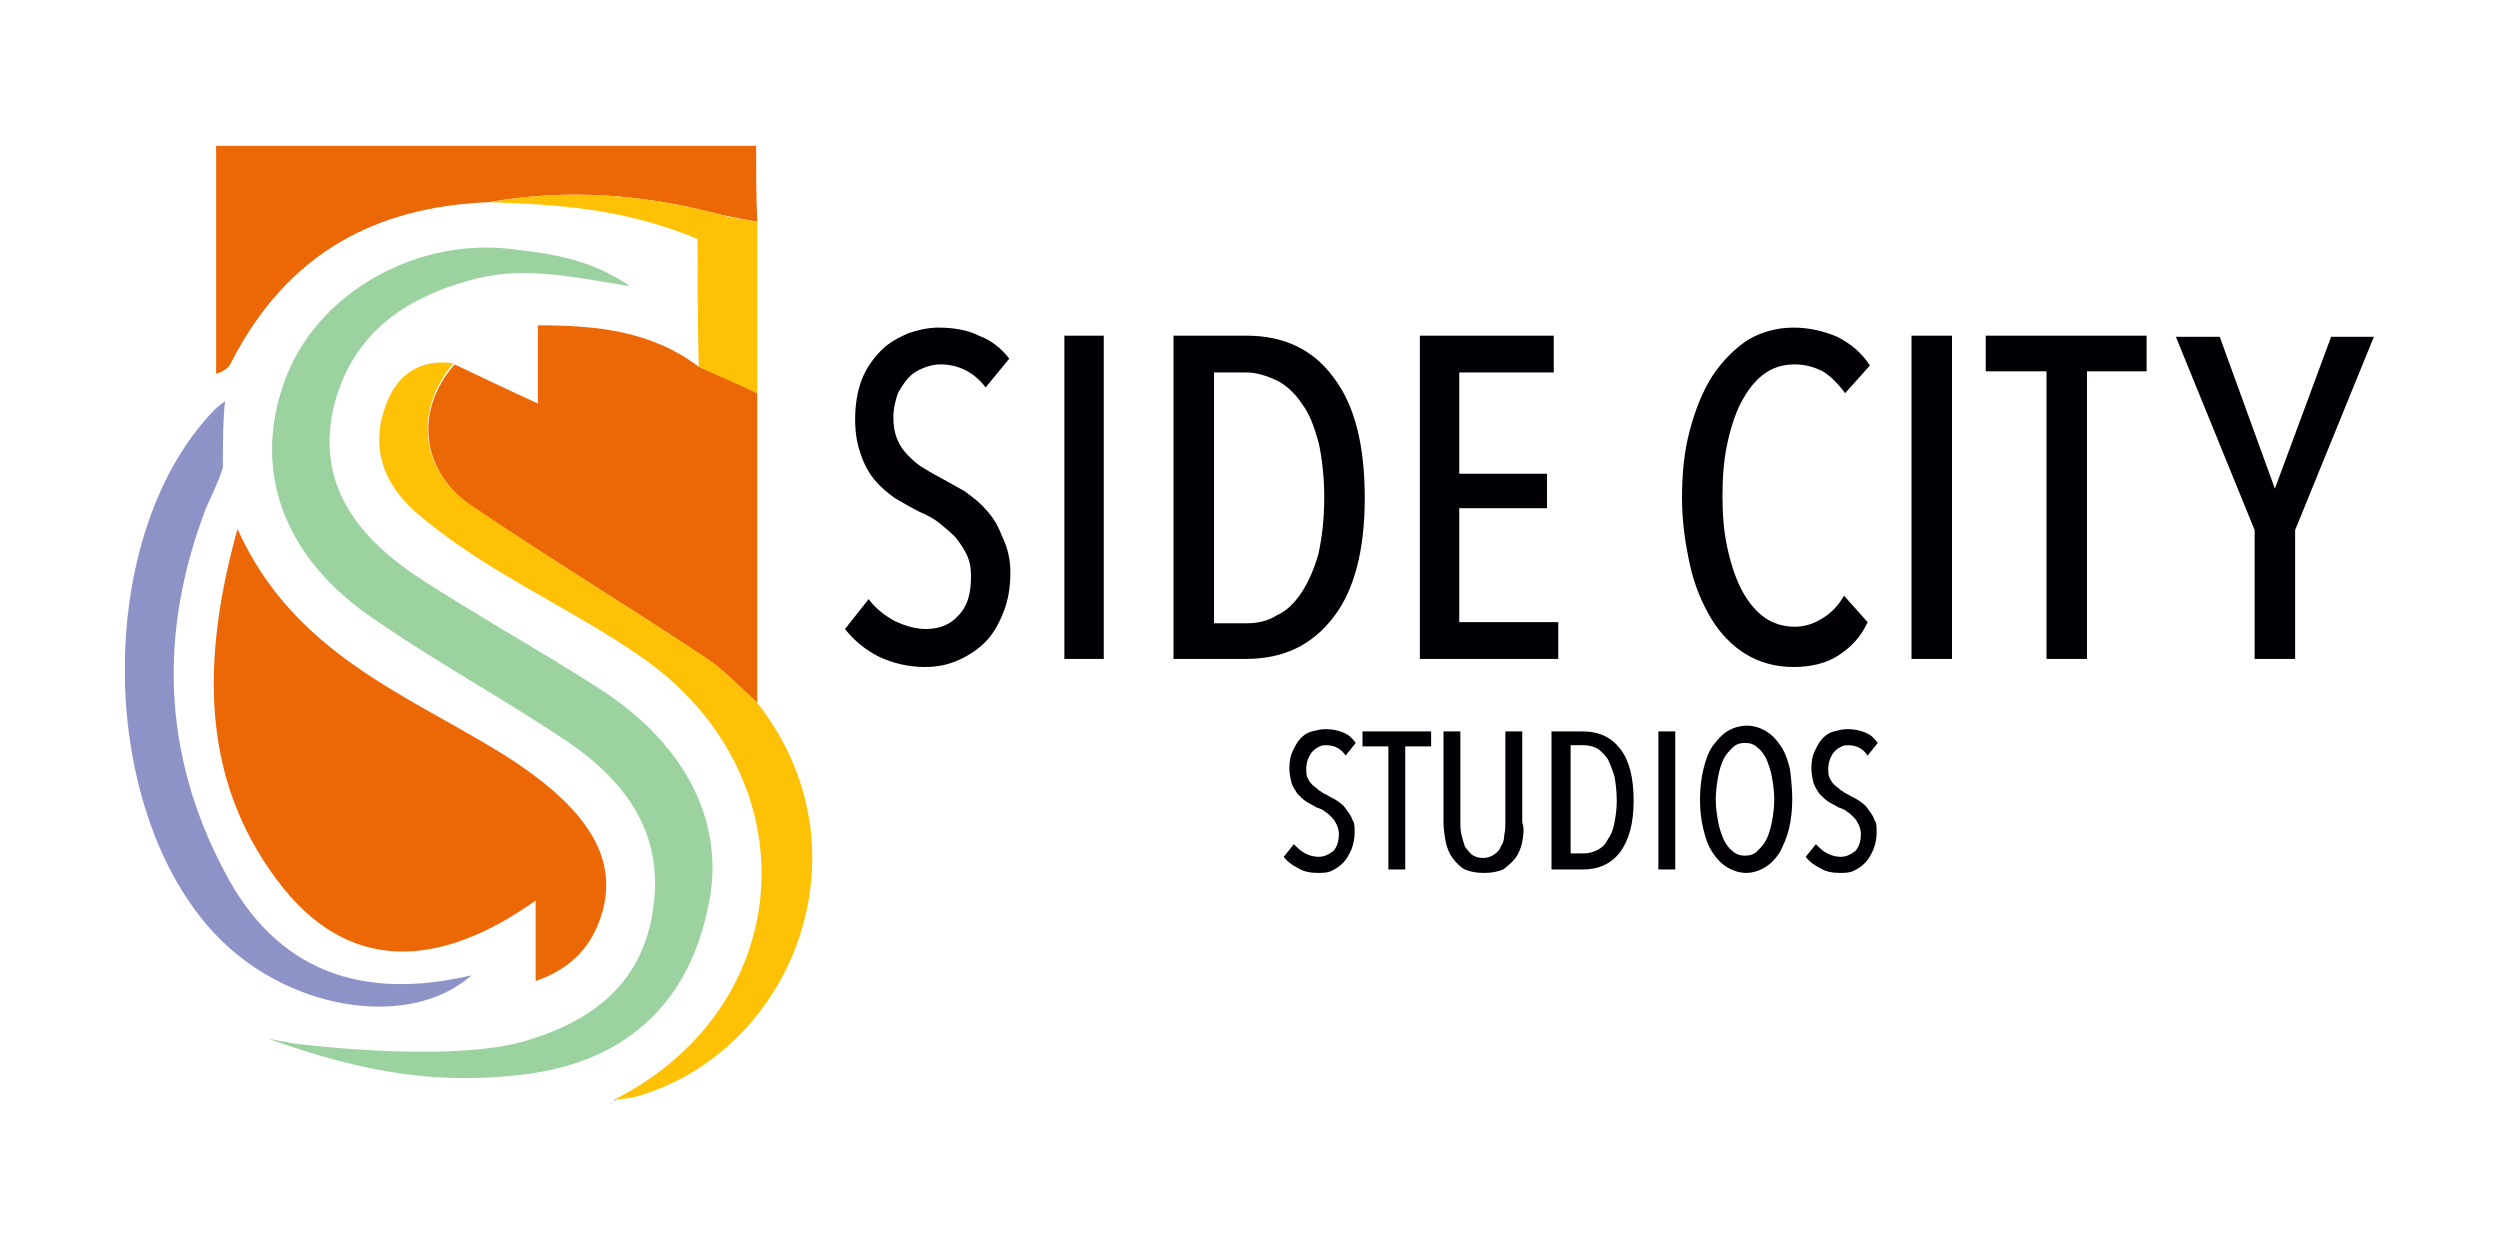 <svg width="120" height="60" viewBox="0 0 120 60" fill="none" xmlns="http://www.w3.org/2000/svg">
<g clip-path="url(#clip0_8506_62998)">
<path d="M48.498 27.487C48.498 28.205 48.39 28.813 48.174 29.365C47.958 29.917 47.688 30.414 47.31 30.801C46.932 31.187 46.5 31.463 46.014 31.684C45.528 31.905 44.988 32.016 44.394 32.016C43.638 32.016 42.882 31.85 42.18 31.519C41.532 31.187 40.992 30.745 40.56 30.193L41.694 28.758C42.018 29.199 42.45 29.531 42.936 29.807C43.422 30.028 43.908 30.193 44.448 30.193C45.096 30.193 45.636 29.972 46.014 29.531C46.446 29.089 46.608 28.481 46.608 27.653C46.608 27.267 46.554 26.935 46.392 26.604C46.23 26.273 46.068 26.052 45.852 25.776C45.636 25.555 45.366 25.334 45.096 25.113C44.826 24.892 44.502 24.726 44.124 24.561C43.692 24.34 43.314 24.119 42.936 23.898C42.558 23.622 42.234 23.346 41.964 23.014C41.694 22.683 41.478 22.297 41.316 21.799C41.154 21.358 41.046 20.805 41.046 20.143C41.046 19.425 41.154 18.762 41.37 18.21C41.586 17.658 41.91 17.216 42.288 16.829C42.666 16.443 43.098 16.222 43.584 16.001C44.07 15.835 44.556 15.725 45.042 15.725C45.744 15.725 46.446 15.835 46.986 16.112C47.58 16.332 48.066 16.719 48.444 17.216L47.31 18.597C46.77 17.879 46.014 17.492 45.15 17.492C44.88 17.492 44.61 17.547 44.34 17.658C44.07 17.768 43.854 17.879 43.638 18.1C43.422 18.32 43.26 18.597 43.098 18.873C42.99 19.204 42.882 19.591 42.882 20.032C42.882 20.419 42.936 20.75 43.044 21.026C43.152 21.302 43.314 21.579 43.53 21.799C43.746 22.02 43.962 22.241 44.232 22.407C44.502 22.573 44.772 22.738 45.096 22.904C45.474 23.125 45.906 23.346 46.284 23.567C46.662 23.843 47.04 24.119 47.31 24.45C47.634 24.782 47.904 25.223 48.066 25.665C48.39 26.328 48.498 26.88 48.498 27.487ZM51.09 31.629V16.112H52.98V31.629H51.09ZM65.508 23.898C65.508 26.383 65.022 28.316 63.996 29.641C62.97 30.966 61.62 31.629 59.784 31.629H56.328V16.112H59.838C61.62 16.112 63.024 16.774 63.996 18.1C65.022 19.425 65.508 21.358 65.508 23.898ZM63.564 23.898C63.564 22.904 63.456 21.965 63.294 21.247C63.078 20.474 62.862 19.867 62.484 19.37C62.16 18.873 61.728 18.486 61.296 18.265C60.81 18.044 60.324 17.879 59.838 17.879H58.272V29.917H59.838C60.378 29.917 60.864 29.807 61.296 29.531C61.782 29.31 62.16 28.923 62.484 28.426C62.808 27.929 63.078 27.322 63.294 26.549C63.456 25.776 63.564 24.892 63.564 23.898ZM68.154 31.629V16.112H74.58V17.879H70.044V22.738H74.256V24.395H70.044V29.862H74.796V31.629H68.154ZM88.242 31.463C87.648 31.85 86.892 32.016 86.082 32.016C85.218 32.016 84.462 31.795 83.814 31.408C83.166 31.022 82.572 30.414 82.14 29.696C81.708 28.978 81.33 28.095 81.114 27.101C80.898 26.107 80.736 25.058 80.736 23.898C80.736 22.738 80.844 21.634 81.114 20.64C81.384 19.646 81.708 18.817 82.194 18.044C82.68 17.326 83.22 16.774 83.868 16.332C84.516 15.946 85.272 15.725 86.082 15.725C86.838 15.725 87.54 15.891 88.188 16.167C88.836 16.498 89.376 16.94 89.754 17.547L88.566 18.873C88.242 18.431 87.864 18.044 87.486 17.823C87.054 17.603 86.622 17.492 86.136 17.492C85.542 17.492 85.056 17.658 84.624 17.989C84.192 18.32 83.868 18.762 83.544 19.37C83.274 19.922 83.058 20.585 82.896 21.358C82.734 22.131 82.68 22.959 82.68 23.788C82.68 24.671 82.734 25.444 82.896 26.217C83.058 26.99 83.274 27.653 83.544 28.205C83.814 28.758 84.192 29.255 84.624 29.586C85.056 29.917 85.596 30.083 86.136 30.083C86.676 30.083 87.108 29.917 87.54 29.641C87.972 29.365 88.296 28.978 88.512 28.592L89.646 29.862C89.322 30.58 88.836 31.077 88.242 31.463ZM91.752 31.629V16.112H93.696V31.629H91.752ZM100.176 17.823V31.629H98.232V17.823H95.316V16.112H103.038V17.823H100.176ZM110.166 25.444V31.629H108.222V25.444L104.442 16.167H106.548L109.194 23.456L111.894 16.167H113.946L110.166 25.444ZM65.022 39.968C65.022 40.244 64.968 40.52 64.86 40.796C64.752 41.017 64.644 41.238 64.482 41.403C64.32 41.569 64.158 41.679 63.942 41.79C63.726 41.9 63.51 41.9 63.24 41.9C62.916 41.9 62.592 41.845 62.322 41.679C61.998 41.514 61.782 41.348 61.62 41.127L62.106 40.52C62.268 40.685 62.43 40.851 62.646 40.962C62.862 41.072 63.078 41.127 63.294 41.127C63.564 41.127 63.78 41.017 63.996 40.851C64.158 40.685 64.266 40.409 64.266 40.023C64.266 39.857 64.212 39.691 64.158 39.581C64.104 39.471 64.05 39.36 63.942 39.25C63.834 39.139 63.726 39.029 63.618 38.974C63.51 38.863 63.348 38.808 63.186 38.753C63.024 38.642 62.862 38.587 62.7 38.477C62.538 38.366 62.43 38.256 62.268 38.09C62.16 37.924 62.052 37.759 61.998 37.593C61.944 37.372 61.89 37.151 61.89 36.875C61.89 36.544 61.944 36.268 62.052 36.047C62.16 35.826 62.268 35.605 62.43 35.439C62.592 35.274 62.754 35.163 62.97 35.108C63.186 35.053 63.402 34.998 63.618 34.998C63.942 34.998 64.212 35.053 64.482 35.163C64.752 35.274 64.914 35.439 65.076 35.66L64.59 36.268C64.374 35.936 64.05 35.771 63.672 35.771C63.564 35.771 63.456 35.771 63.348 35.826C63.24 35.881 63.132 35.936 63.024 36.047C62.916 36.157 62.862 36.268 62.808 36.378C62.754 36.489 62.7 36.709 62.7 36.875C62.7 37.041 62.7 37.206 62.754 37.317C62.808 37.427 62.862 37.538 62.97 37.648C63.078 37.759 63.186 37.814 63.294 37.924C63.402 37.98 63.51 38.09 63.672 38.145C63.834 38.256 63.996 38.311 64.158 38.421C64.32 38.532 64.482 38.642 64.59 38.808C64.698 38.974 64.86 39.139 64.914 39.36C65.022 39.471 65.022 39.691 65.022 39.968ZM67.452 35.826V41.735H66.642V35.826H65.4V35.108H68.694V35.826H67.452ZM73.068 40.409C73.014 40.685 72.906 40.962 72.744 41.182C72.582 41.403 72.366 41.569 72.15 41.735C71.88 41.845 71.61 41.9 71.232 41.9C70.854 41.9 70.584 41.845 70.314 41.735C70.098 41.624 69.882 41.403 69.72 41.182C69.558 40.962 69.45 40.685 69.396 40.409C69.342 40.133 69.288 39.802 69.288 39.471V35.108H70.098V39.415C70.098 39.636 70.098 39.857 70.152 40.078C70.206 40.299 70.26 40.465 70.314 40.63C70.422 40.796 70.53 40.906 70.638 41.017C70.8 41.127 70.962 41.182 71.178 41.182C71.394 41.182 71.556 41.127 71.718 41.017C71.88 40.906 71.988 40.796 72.042 40.63C72.15 40.465 72.204 40.299 72.204 40.078C72.258 39.857 72.258 39.636 72.258 39.415V35.108H73.068V39.471C73.176 39.802 73.122 40.078 73.068 40.409ZM78.414 38.421C78.414 39.526 78.198 40.299 77.766 40.906C77.334 41.459 76.74 41.735 75.984 41.735H74.472V35.108H75.984C76.74 35.108 77.334 35.384 77.766 35.936C78.198 36.489 78.414 37.317 78.414 38.421ZM77.604 38.421C77.604 37.98 77.55 37.593 77.496 37.262C77.388 36.93 77.28 36.654 77.172 36.433C77.01 36.212 76.848 36.047 76.686 35.936C76.47 35.826 76.254 35.771 76.038 35.771H75.39V40.962H76.038C76.254 40.962 76.47 40.906 76.686 40.796C76.902 40.685 77.064 40.52 77.172 40.299C77.334 40.078 77.442 39.802 77.496 39.471C77.55 39.194 77.604 38.863 77.604 38.421ZM79.602 41.735V35.108H80.412V41.735H79.602ZM86.028 38.366C86.028 38.863 85.974 39.36 85.866 39.802C85.758 40.244 85.596 40.575 85.434 40.906C85.218 41.238 85.002 41.459 84.732 41.624C84.462 41.79 84.138 41.9 83.814 41.9C83.49 41.9 83.166 41.79 82.896 41.624C82.626 41.459 82.41 41.238 82.194 40.906C81.978 40.575 81.87 40.244 81.762 39.802C81.654 39.36 81.6 38.918 81.6 38.366C81.6 37.869 81.654 37.372 81.762 36.93C81.87 36.489 81.978 36.157 82.194 35.826C82.41 35.55 82.626 35.274 82.896 35.108C83.166 34.942 83.49 34.832 83.868 34.832C84.192 34.832 84.516 34.942 84.786 35.108C85.056 35.274 85.272 35.495 85.488 35.826C85.704 36.157 85.812 36.489 85.92 36.93C85.974 37.372 86.028 37.869 86.028 38.366ZM85.164 38.366C85.164 37.98 85.11 37.648 85.056 37.317C85.002 36.986 84.894 36.709 84.786 36.433C84.678 36.212 84.516 35.992 84.354 35.881C84.192 35.715 83.976 35.66 83.76 35.66C83.544 35.66 83.328 35.715 83.166 35.881C83.004 36.047 82.842 36.212 82.734 36.433C82.626 36.654 82.518 36.986 82.464 37.317C82.41 37.648 82.356 37.98 82.356 38.366C82.356 38.753 82.41 39.084 82.464 39.415C82.518 39.747 82.626 40.023 82.734 40.299C82.842 40.52 83.004 40.741 83.166 40.851C83.328 41.017 83.544 41.072 83.76 41.072C83.976 41.072 84.192 41.017 84.354 40.851C84.516 40.685 84.678 40.52 84.786 40.299C84.894 40.078 85.002 39.747 85.056 39.415C85.11 39.139 85.164 38.753 85.164 38.366ZM90.078 39.968C90.078 40.244 90.024 40.52 89.916 40.796C89.808 41.017 89.7 41.238 89.538 41.403C89.376 41.569 89.214 41.679 88.998 41.79C88.782 41.9 88.566 41.9 88.296 41.9C87.972 41.9 87.648 41.845 87.378 41.679C87.054 41.514 86.838 41.348 86.676 41.127L87.162 40.52C87.324 40.685 87.486 40.851 87.702 40.962C87.918 41.072 88.134 41.127 88.35 41.127C88.62 41.127 88.836 41.017 89.052 40.851C89.214 40.685 89.322 40.409 89.322 40.023C89.322 39.857 89.268 39.691 89.214 39.581C89.16 39.471 89.106 39.36 88.998 39.25C88.89 39.139 88.782 39.029 88.674 38.974C88.566 38.863 88.404 38.808 88.242 38.753C88.08 38.642 87.918 38.587 87.756 38.477C87.594 38.366 87.486 38.256 87.324 38.09C87.216 37.924 87.108 37.759 87.054 37.593C87 37.372 86.946 37.151 86.946 36.875C86.946 36.544 87 36.268 87.108 36.047C87.216 35.826 87.324 35.605 87.486 35.439C87.648 35.274 87.81 35.163 88.026 35.108C88.242 35.053 88.458 34.998 88.674 34.998C88.998 34.998 89.268 35.053 89.538 35.163C89.808 35.274 89.97 35.439 90.132 35.66L89.646 36.268C89.43 35.936 89.106 35.771 88.728 35.771C88.62 35.771 88.512 35.771 88.404 35.826C88.296 35.881 88.188 35.936 88.08 36.047C87.972 36.157 87.918 36.268 87.864 36.378C87.81 36.489 87.756 36.709 87.756 36.875C87.756 37.041 87.756 37.206 87.81 37.317C87.864 37.427 87.918 37.538 88.026 37.648C88.134 37.759 88.242 37.814 88.35 37.924C88.458 37.98 88.566 38.09 88.728 38.145C88.89 38.256 89.052 38.311 89.214 38.421C89.376 38.532 89.538 38.642 89.646 38.808C89.754 38.974 89.916 39.139 89.97 39.36C90.078 39.471 90.078 39.691 90.078 39.968Z" fill="#020005"/>
<path d="M23.442 9.706C18.042 9.927 13.776 12.136 11.076 17.437C11.022 17.603 10.698 17.879 10.374 17.934V7H36.294C36.294 8.215 36.294 9.43 36.348 10.645C35.754 10.534 35.16 10.424 34.62 10.313C30.948 9.319 27.222 9.043 23.442 9.706ZM11.4 25.389C14.046 31.298 19.392 33.286 23.982 36.102C28.086 38.642 29.706 41.072 28.896 43.833C28.41 45.435 27.438 46.484 25.71 47.091V43.226C21.12 46.484 16.692 46.815 13.29 42.232C9.618 37.317 9.672 31.629 11.4 25.389ZM36.348 18.873V33.727C35.538 33.01 34.782 32.181 33.864 31.574C30.138 29.089 26.304 26.77 22.632 24.285C20.202 22.628 19.878 19.701 21.822 17.492C23.118 18.1 24.36 18.707 25.818 19.37V15.615C28.68 15.615 31.272 15.891 33.54 17.603C34.458 17.989 35.43 18.431 36.348 18.873Z" fill="#EC6706"/>
<path d="M21.768 17.437C19.878 19.646 20.148 22.573 22.578 24.229C26.25 26.714 30.084 29.089 33.81 31.519C34.728 32.126 35.484 32.954 36.294 33.672C41.91 40.685 38.13 50.404 30.624 52.613C30.3 52.724 29.976 52.724 29.598 52.779V52.724C38.346 48.196 38.94 37.262 30.84 31.574C27.276 29.089 23.226 27.432 19.932 24.561C18.366 23.18 17.772 21.413 18.528 19.425C19.068 17.934 20.202 17.216 21.768 17.437Z" fill="#FEC106"/>
<path d="M22.632 46.815C19.77 49.355 14.208 48.582 10.698 45.214C4.596 39.305 4.38 25.72 10.32 19.646C10.428 19.535 10.59 19.425 10.806 19.259C10.698 20.032 10.698 21.579 10.698 22.462C10.374 23.401 10.266 23.511 9.888 24.395C7.62 30.304 7.782 36.157 10.752 41.79C13.29 46.705 17.448 48.03 22.632 46.815Z" fill="#8D92C7"/>
<path d="M36.348 18.873C35.43 18.431 34.458 18.044 33.54 17.603C33.486 15.449 33.486 13.627 33.486 11.473C30.03 10.037 26.952 9.816 23.496 9.706C27.222 9.043 30.948 9.319 34.62 10.313C35.16 10.479 35.754 10.534 36.348 10.645V18.873Z" fill="#FEC106"/>
<path d="M29.436 52.89C29.166 53.055 29.328 53 29.436 52.89C29.112 52.945 29.274 52.89 29.436 52.89ZM28.788 33.065C25.872 31.187 22.848 29.531 19.986 27.653C17.124 25.72 15.126 23.18 16.044 19.425C16.962 15.891 19.608 14.179 22.956 13.351C25.278 12.798 27.492 13.295 30.246 13.737C28.302 12.412 26.466 12.191 24.684 11.97C20.094 11.363 15.396 13.958 13.776 17.989C12.102 22.186 13.344 26.438 17.61 29.476C20.742 31.684 24.144 33.507 27.33 35.66C29.976 37.483 31.812 39.912 31.38 43.391C30.948 47.091 28.572 48.969 25.224 49.963C21.498 51.067 13.992 50.073 13.992 50.073C13.83 50.018 13.668 50.018 12.858 49.852C17.61 51.564 21.066 52.006 24.738 51.62C29.922 51.123 33 48.251 33.972 43.612C34.89 39.636 33 35.771 28.788 33.065ZM29.598 52.724V52.779C29.544 52.834 29.49 52.834 29.436 52.89C29.49 52.779 29.544 52.724 29.598 52.724Z" fill="#9BD2A0"/>
</g>
<defs>
<clipPath id="clip0_8506_62998">
<rect width="108" height="46" fill="white" transform="translate(6 7)"/>
</clipPath>
</defs>
</svg>
